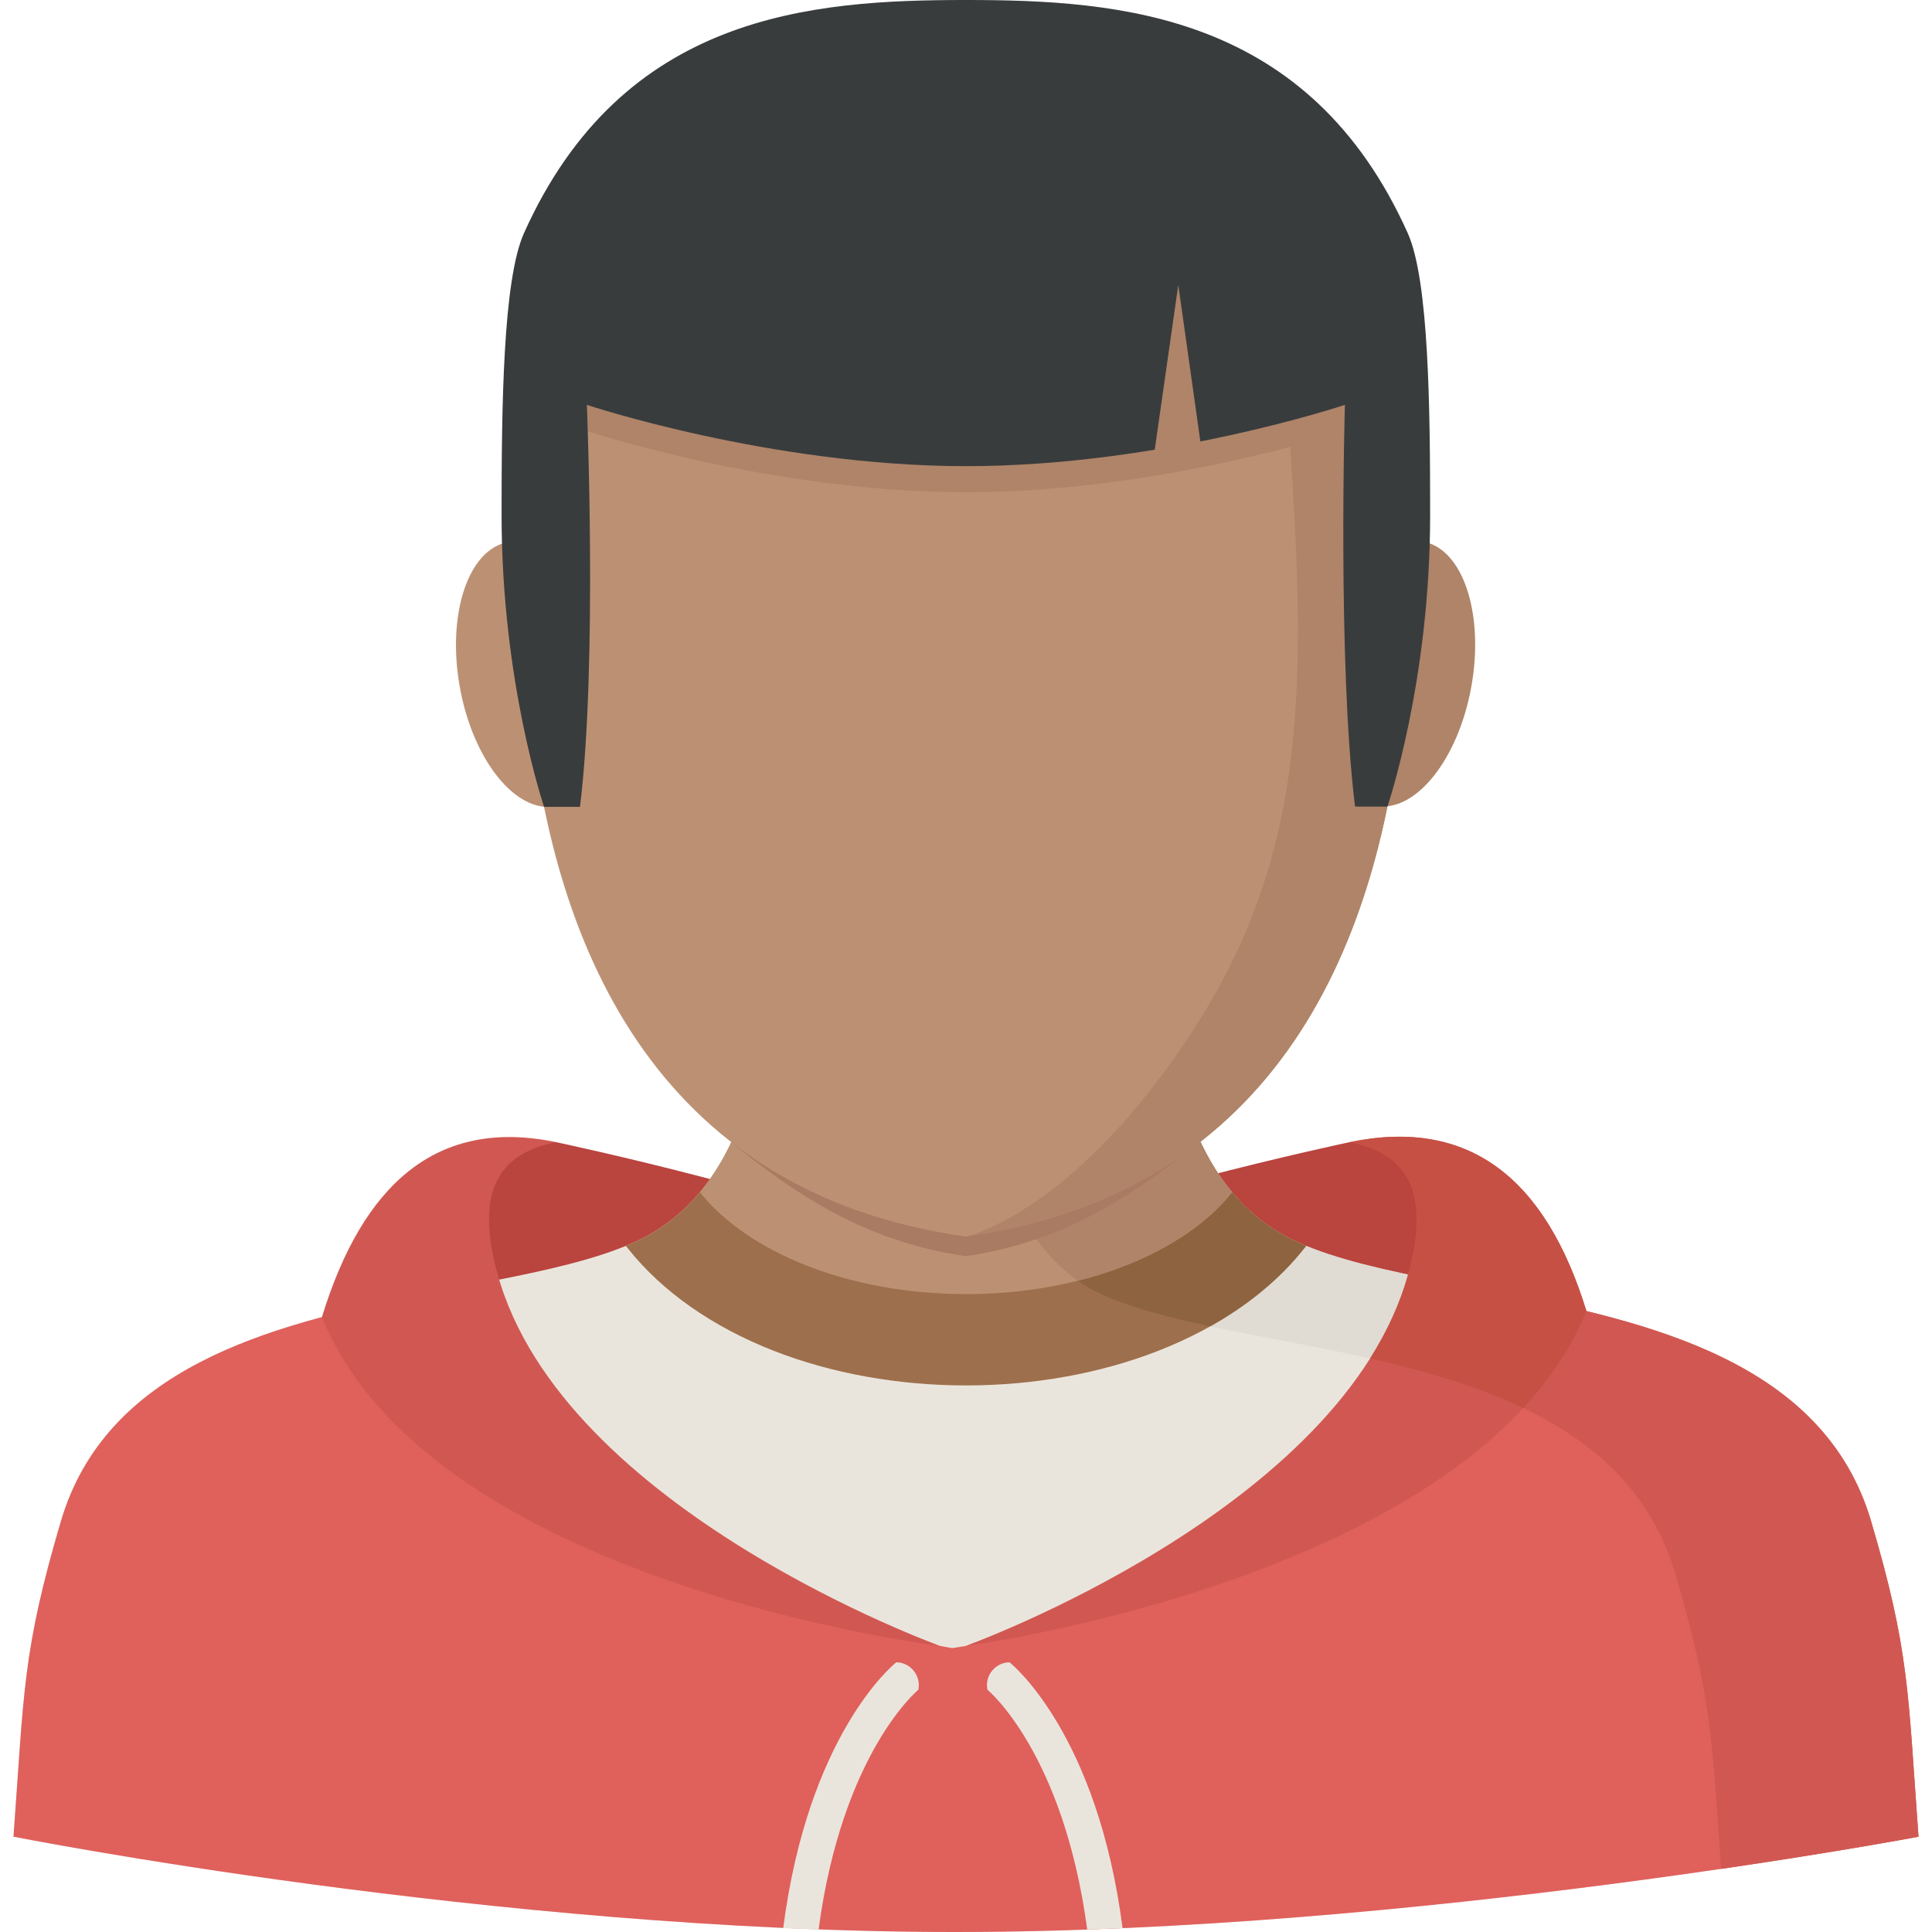 <?xml version="1.0" encoding="iso-8859-1"?>
<!-- Uploaded to: SVG Repo, www.svgrepo.com, Generator: SVG Repo Mixer Tools -->
<svg height="800px" width="800px" version="1.1" id="Layer_1" xmlns="http://www.w3.org/2000/svg" xmlns:xlink="http://www.w3.org/1999/xlink" 
	 viewBox="0 0 307.797 307.797" xml:space="preserve">
<g>
	<g>
		<path style="fill:#BA443E;" d="M214.995,181.967c0,0-43.144,9.133-61.158,18.155v42.666h72.804
			C226.641,242.788,243.138,181.051,214.995,181.967z"/>
		<path style="fill:#BA443E;" d="M88.627,181.967c0,0,43.144,9.133,61.158,18.155v42.666h-72.81
			C76.975,242.788,60.484,181.051,88.627,181.967z"/>
		<path style="fill:#EAE5DC;" d="M298.09,242.35c-11.151-37.754-67.121-33.566-91.279-44.408
			c-24.157-10.842-20.386-47.219-23.449-53.548H124.43c-3.058,6.329,0.714,42.711-23.449,53.548
			c-24.157,10.842-80.133,6.655-91.279,44.408c-6.149,20.824-5.857,27.193-7.554,50.26c0,0,76.8,15.187,150.014,15.187
			S305.65,292.61,305.65,292.61C303.947,269.537,304.239,263.174,298.09,242.35z"/>
		<path style="fill:#E0DBD3;" d="M298.09,242.35c-11.151-37.754-67.121-33.566-91.279-44.408
			c-24.157-10.842-20.386-47.219-23.449-53.548h-31.206c0,0-0.719,51.024,23.438,61.866s80.133,6.655,91.279,44.408
			c5.857,19.83,5.868,26.552,7.324,47.073c19.234-2.816,31.442-5.126,31.442-5.126C303.947,269.537,304.239,263.174,298.09,242.35z"
			/>
		<path style="fill:#9E6F4C;" d="M184.509,215.213c9.741-3.805,17.756-9.409,23.168-16.21l0.416-0.517
			c-0.433-0.18-0.86-0.36-1.276-0.545c-24.157-10.842-20.386-47.219-23.449-53.548h-58.938c-3.058,6.329,0.714,42.711-23.449,53.548
			c-0.416,0.185-0.843,0.371-1.276,0.545l0.416,0.517c5.413,6.795,13.428,12.399,23.168,16.21c9.229,3.603,19.813,5.508,30.61,5.508
			C164.696,220.722,175.28,218.816,184.509,215.213z"/>
		<path style="fill:#8E633F;" d="M206.812,197.941c-4.345-1.95-7.779-4.727-10.516-8.004l0,0
			c-5.064,6.357-13.827,11.404-24.573,14.096c1.214,0.86,2.507,1.607,3.878,2.22c4.71,2.113,10.634,3.659,17.199,5.053
			c6.031-3.378,11.089-7.548,14.872-12.304l0.416-0.517C207.655,198.312,207.227,198.127,206.812,197.941z"/>
		<path style="fill:#BC9173;" d="M196.295,189.937c-12.5-14.951-10.421-40.356-12.927-45.549H124.43
			c-2.512,5.193-0.427,30.599-12.927,45.549c7.655,9.611,23.764,16.232,42.396,16.232S188.64,199.549,196.295,189.937z"/>
		<path style="fill:#AF8468;" d="M171.722,204.034c10.747-2.692,19.509-7.74,24.573-14.096
			c-12.5-14.951-10.421-40.356-12.927-45.549h-31.206C152.162,144.394,151.522,189.78,171.722,204.034z"/>
		<path style="fill:#A87B62;" d="M116.499,181.99c9.78,7.959,21.24,15.85,37.338,18.132c16.137-2.288,27.569-10.342,37.36-18.334
			c-8.144-14.973-5.626-32.83-7.83-37.4h-58.938C122.216,148.963,124.683,167.011,116.499,181.99z"/>
		
			<ellipse transform="matrix(-0.177 0.984 -0.984 -0.177 368.092 -93.021)" style="fill:#AF8468;" cx="222.938" cy="107.389" rx="21.386" ry="11.629"/>
		
			<ellipse transform="matrix(-0.984 0.177 -0.177 -0.984 187.034 198.109)" style="fill:#BC9173;" cx="84.681" cy="107.397" rx="11.629" ry="21.386"/>
		<path style="fill:#BC9173;" d="M218.058,36.197h-64.221H89.65c0,0-35.989,146.614,64.187,160.806
			C254.053,182.81,218.058,36.197,218.058,36.197z"/>
		<path style="fill:#AF8468;" d="M153.837,197.003c100.216-14.192,64.221-160.806,64.221-160.806h-15.024
			c4.114,61.242,9.808,93.774-13.815,129.24C170.502,193.54,153.837,197.003,153.837,197.003z"/>
		<path style="fill:#AF8468;" d="M214.63,51.996H93.399v16.525c0.062,0.09,0.096,0.141,0.096,0.141s29.312,9.763,60.45,9.763
			s60.32-9.763,60.32-9.763s0.135-0.197,0.365-0.556C214.63,68.105,214.63,51.996,214.63,51.996z"/>
		<path style="fill:#393C3D;" d="M224.275,37.141C208.554,2.141,178.433,0,153.877,0S99.199,2.141,83.478,37.141
			c-3.378,7.526-3.569,28.008-3.569,44.926c0,26.574,6.767,46.477,6.767,46.477h5.727c2.81-22.96,1.09-64.041,1.09-64.041
			s29.312,9.763,60.45,9.763s60.32-9.763,60.32-9.763s-1.197,41.036,1.613,63.996l5.16,0.006c0,0,6.807-19.858,6.807-46.432
			C227.844,65.149,227.653,44.667,224.275,37.141z"/>
		<path style="fill:#AF8468;" d="M191.473,71.994l-3.755-26.602l-3.968,27.766C186.257,72.748,189.185,72.444,191.473,71.994z"/>
		<path style="fill:#E0605C;" d="M298.09,242.35c-7.492-25.371-35.236-31.801-59.955-36.579
			c-4.783,10.668-11.011,21.583-18.475,28.39c-18.711,17.047-65.823,28.069-65.823,28.069l-2.13,0.337l-1.922-0.337
			c0,0-46.415-11.016-65.126-28.069c-7.324-6.672-13.445-17.295-18.194-27.766c-23.871,4.738-49.591,11.668-56.763,35.955
			c-6.149,20.824-5.857,27.193-7.554,50.26c0,0,76.8,15.187,150.014,15.187S305.65,292.61,305.65,292.61
			C303.947,269.537,304.239,263.174,298.09,242.35z"/>
		<path style="fill:#D15852;" d="M298.09,242.35c-7.492-25.371-35.236-31.801-59.955-36.579c-2.13,4.749-4.547,9.544-7.228,14.007
			c16.468,5.177,30.885,13.669,35.966,30.891c5.857,19.83,5.868,26.552,7.324,47.073c19.234-2.816,31.442-5.126,31.442-5.126
			C303.947,269.537,304.239,263.174,298.09,242.35z"/>
		<path style="fill:#D15852;" d="M88.627,181.967c-9.459,1.815-12.894,8.161-9.358,21.004
			c10.353,37.591,70.516,59.253,70.516,59.253s-81.207-9.825-98.501-52.39C57.787,188.645,69.607,177.999,88.627,181.967z"/>
		<path style="fill:#D15852;" d="M214.995,181.967c9.459,1.815,12.894,8.161,9.358,21.004
			c-10.353,37.591-70.516,59.253-70.516,59.253s81.611-10.786,98.9-53.351C246.24,187.689,234.015,177.999,214.995,181.967z"/>
		<path style="fill:#C65044;" d="M214.995,181.967c9.459,1.815,12.894,8.161,9.358,21.004c-1.304,4.744-3.406,9.229-6.076,13.456
			c8.493,1.922,16.924,4.328,24.405,7.891c4.272-4.615,7.745-9.746,10.061-15.445C246.24,187.689,234.015,177.999,214.995,181.967z"
			/>
		<path style="fill:#EAE5DC;" d="M160.835,264.832c-2.17,0-4.002,2.046-3.519,4.373c0.141,0.112,12.124,10.089,15.895,38.203
			c1.877-0.067,3.755-0.141,5.632-0.225C174.875,276.489,161.487,265.355,160.835,264.832z"/>
		<path style="fill:#EAE5DC;" d="M142.787,264.832c2.17,0,4.002,2.046,3.518,4.373c-0.141,0.112-12.124,10.089-15.895,38.203
			c-1.877-0.067-3.755-0.141-5.632-0.225C128.747,276.489,142.129,265.355,142.787,264.832z"/>
	</g>
</g>
</svg>